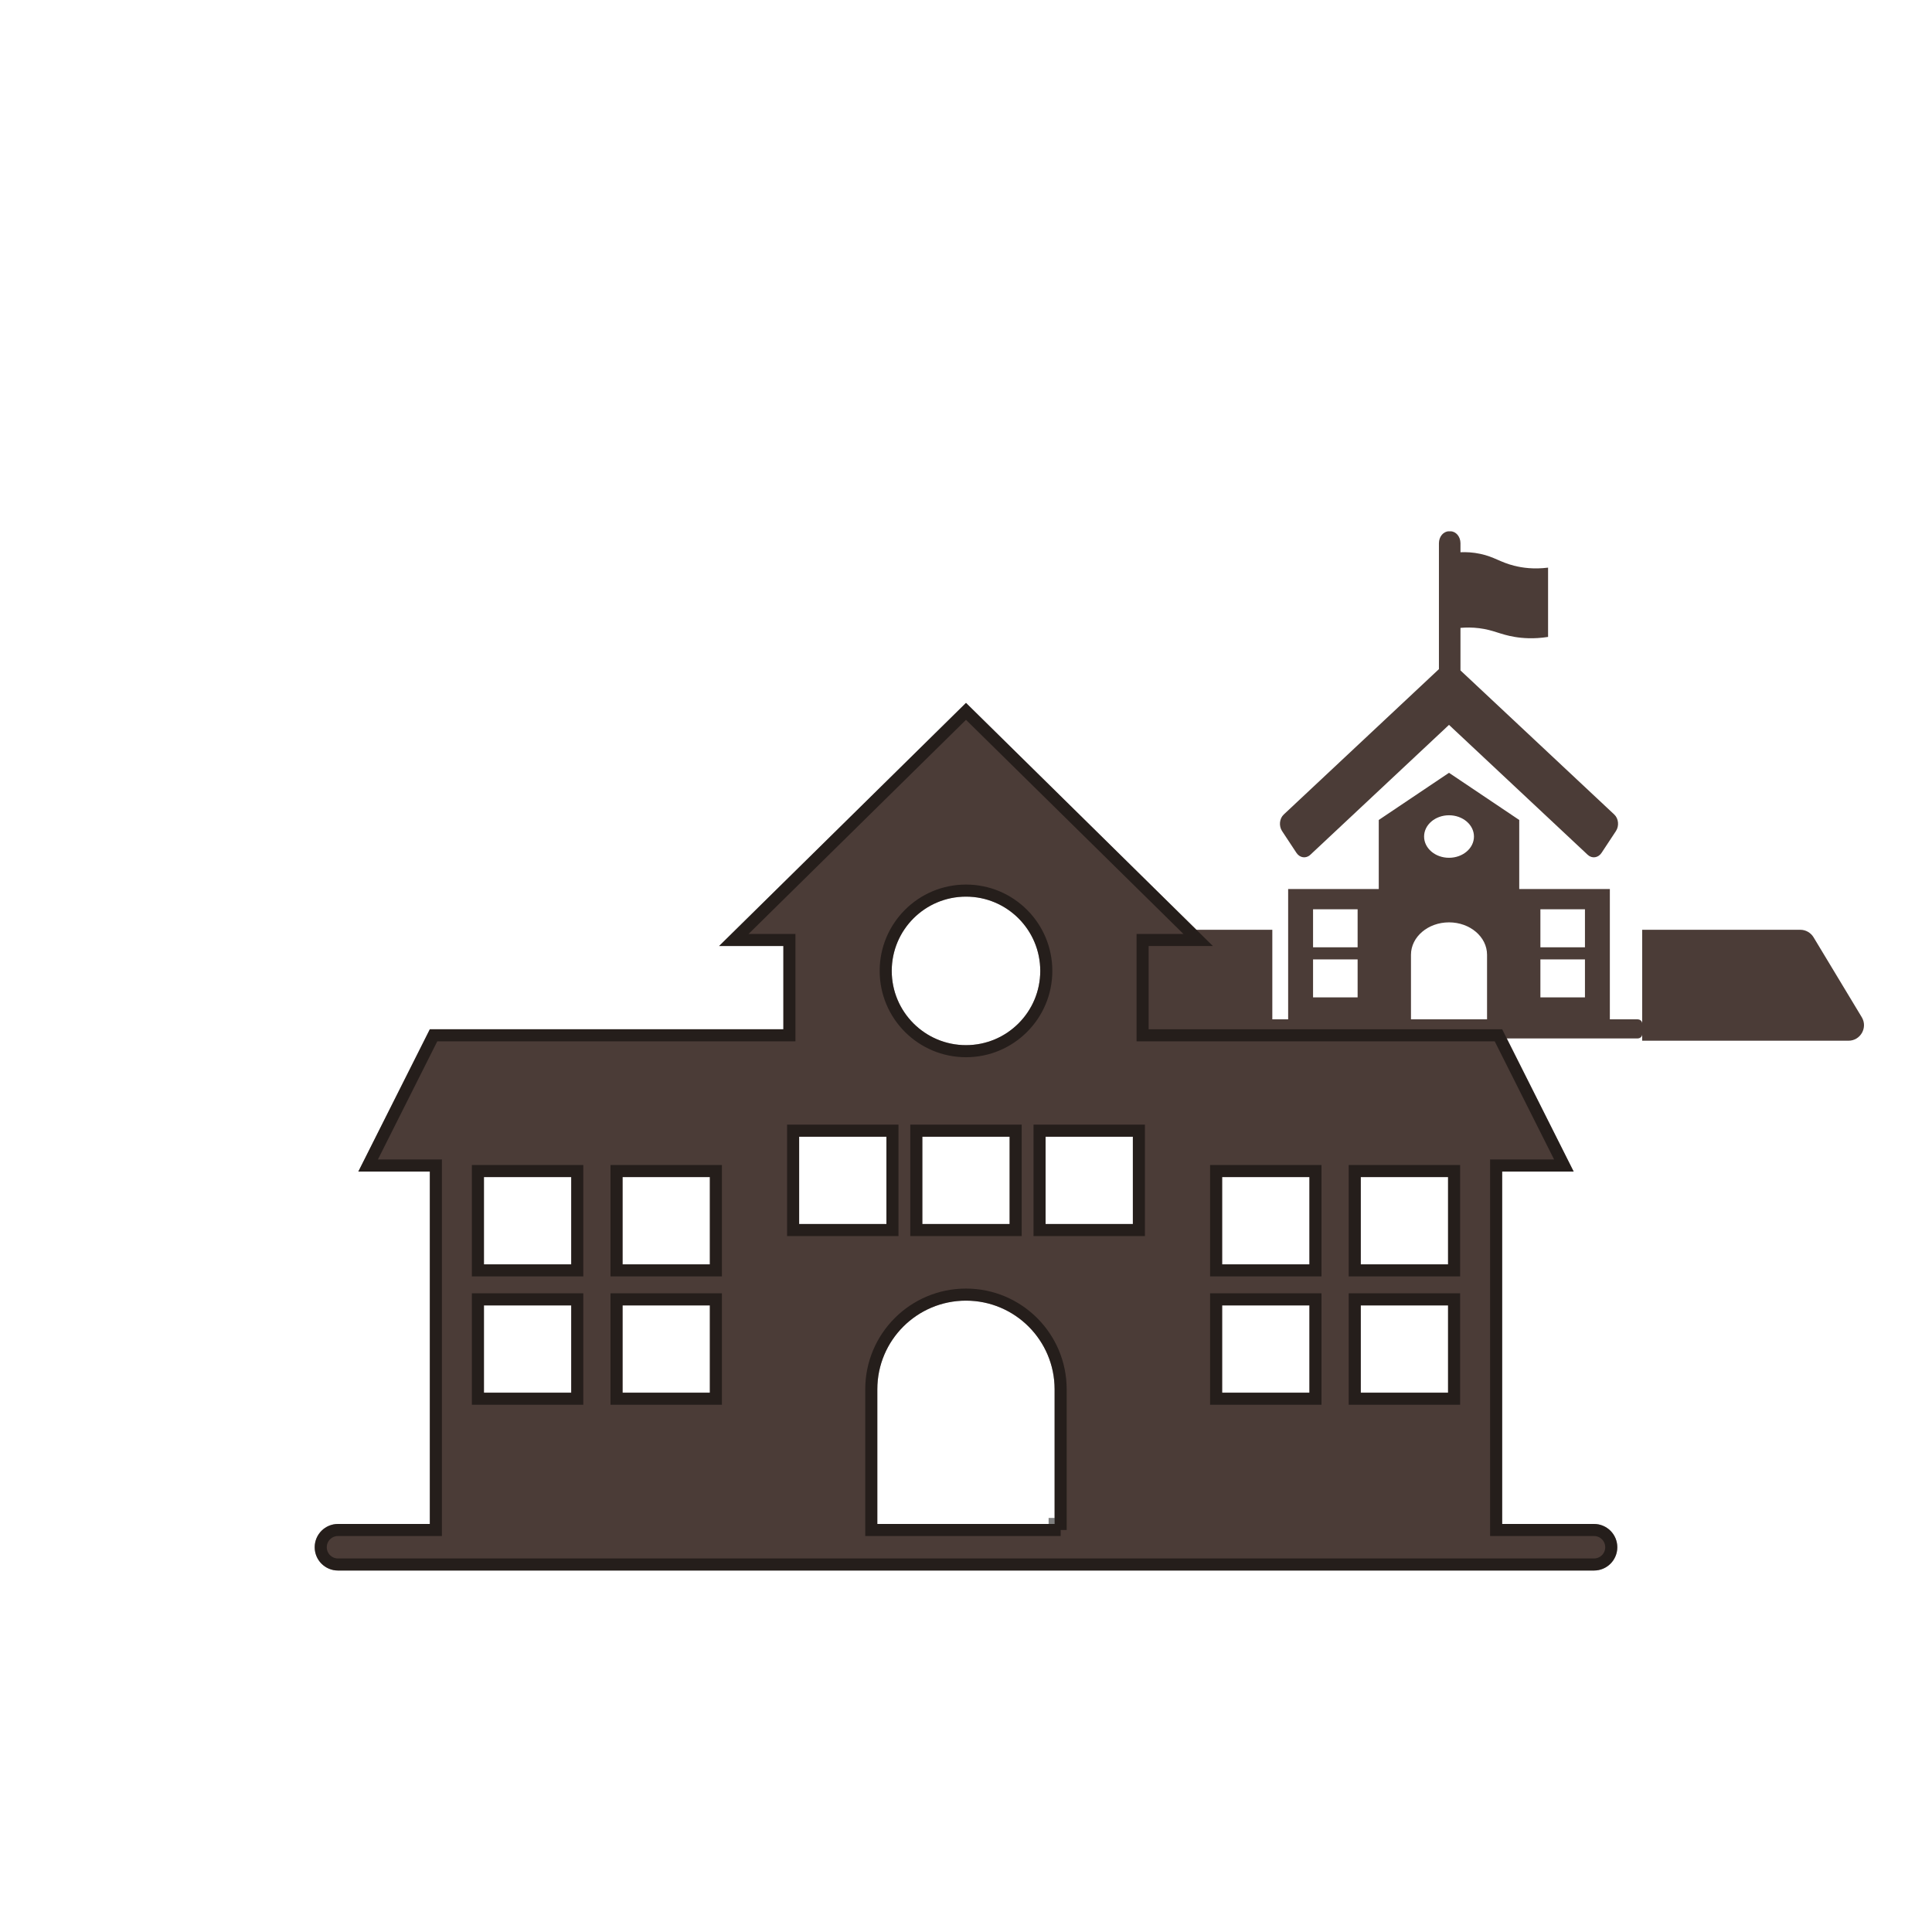 <svg width="160" height="160" viewBox="0 0 160 160" fill="none" xmlns="http://www.w3.org/2000/svg">
<path d="M136 85.667V84.751C136 84.566 135.825 84.417 135.609 84.417H133.321V73.627H125.817V67.907L120 64L114.183 67.907V73.627H106.679V84.417H104.391C104.175 84.417 104 84.566 104 84.751V85.667C104 85.851 104.175 86 104.391 86H135.608C135.824 86 135.999 85.851 135.999 85.667H136ZM112.432 82.598H108.742V79.452H112.432V82.598ZM112.432 78.45H108.742V75.304H112.432V78.45ZM120.001 67.517C121.141 67.517 122.067 68.305 122.067 69.278C122.067 70.251 121.143 71.038 120.001 71.038C118.86 71.038 117.937 70.251 117.937 69.278C117.937 68.305 118.861 67.517 120.001 67.517ZM123.15 84.417H116.851V79.072C116.851 77.588 118.262 76.386 120.001 76.386C121.741 76.386 123.151 77.588 123.151 79.072V84.417H123.15ZM131.259 82.598H127.569V79.452H131.259V82.598ZM131.259 78.45H127.569V75.304H131.259V78.45Z" fill="#4B3C37"/>
<path d="M88.286 86.188H105.368V77H92.277C91.827 77 91.408 77.234 91.177 77.622L87.186 84.237C86.671 85.094 87.286 86.188 88.286 86.188Z" fill="#4B3C37"/>
<path d="M132.009 126.208H124.403V97.023H130.325L124.403 85.239H95.125V78.345H100.447C93.631 71.633 86.816 64.92 80 58.211C73.184 64.923 66.369 71.636 59.553 78.345H64.875V85.239H35.597L29.675 97.023H35.597V126.208H27.991C26.925 126.208 26.062 127.07 26.062 128.136C26.062 129.202 26.925 130.064 27.991 130.064H132.009C133.075 130.064 133.938 129.202 133.938 128.136C133.938 127.07 133.075 126.208 132.009 126.208ZM47.306 115.336H40.078V108.108H47.306V115.336ZM47.306 104.708H40.078V97.48H47.306V104.708ZM58.788 115.336H51.559V108.108H58.788V115.336ZM58.788 104.708H51.559V97.48H58.788V104.708ZM80 74.255C83.397 74.255 86.15 77.008 86.15 80.405C86.15 83.802 83.397 86.555 80 86.555C76.603 86.555 73.85 83.802 73.85 80.405C73.85 77.008 76.603 74.255 80 74.255ZM83.612 94.139V101.367H76.384V94.139H83.612ZM66.181 94.139H73.409V101.367H66.181V94.139ZM87.341 126.208H72.656V115.055C72.656 110.998 75.944 107.714 79.997 107.714C84.053 107.714 87.338 111.002 87.338 115.055V126.208H87.341ZM93.819 101.367H86.591V94.139H93.819V101.367ZM108.441 115.336H101.213V108.108H108.441V115.336ZM108.441 104.708H101.213V97.48H108.441V104.708ZM119.922 115.336H112.694V108.108H119.922V115.336ZM119.922 104.708H112.694V97.48H119.922V104.708Z" fill="#4B3C37"/>
<path d="M99.227 77.846H94.625V85.739H124.095L129.514 96.523H123.903V126.708H132.01C132.799 126.708 133.437 127.346 133.438 128.136C133.438 128.925 132.799 129.564 132.01 129.564H27.99C27.201 129.564 26.562 128.925 26.562 128.136C26.563 127.346 27.201 126.708 27.99 126.708H36.097V96.523H30.486L35.905 85.739H65.375V77.846H60.773C67.182 71.536 73.591 65.224 80 58.912C86.409 65.221 92.817 71.534 99.227 77.846ZM79.997 107.214C75.668 107.214 72.156 110.722 72.156 115.055V126.708H87.341V126.208H87.838V115.055C87.838 110.726 84.329 107.214 79.997 107.214ZM39.578 115.836H47.807V107.607H39.578V115.836ZM51.06 115.836H59.287V107.607H51.06V115.836ZM100.713 115.836H108.94V107.607H100.713V115.836ZM112.193 115.836H120.422V107.607H112.193V115.836ZM39.578 105.208H47.807V96.98H39.578V105.208ZM51.06 105.208H59.287V96.98H51.06V105.208ZM100.713 105.208H108.94V96.98H100.713V105.208ZM112.193 105.208H120.422V96.98H112.193V105.208ZM65.682 101.867H73.909V93.639H65.682V101.867ZM75.885 101.867H84.112V93.639H75.885V101.867ZM86.091 101.867H94.318V93.639H86.091V101.867ZM80 73.755C76.327 73.755 73.35 76.731 73.35 80.404C73.35 84.077 76.327 87.055 80 87.055C83.673 87.055 86.65 84.077 86.65 80.404C86.65 76.731 83.673 73.755 80 73.755Z" stroke="black" stroke-opacity="0.5"/>
<path d="M136 86.188H153.081C154.081 86.188 154.7 85.094 154.181 84.237L150.191 77.622C149.959 77.237 149.541 77 149.091 77H136V86.188Z" fill="#4B3C37"/>
<path d="M107.365 70.628C107.643 71.052 108.158 71.123 108.514 70.791L120 60.031L131.486 70.791C131.842 71.123 132.357 71.052 132.635 70.628L133.825 68.825C134.104 68.401 134.044 67.788 133.688 67.456L120.95 55.521V51.999C121.397 51.958 121.92 51.953 122.499 52.025C123.7 52.175 124.218 52.543 125.44 52.747C126.07 52.852 127.011 52.934 128.205 52.747V47.009C127.024 47.157 126.077 47.024 125.389 46.85C124.225 46.556 123.753 46.117 122.598 45.87C121.983 45.737 121.425 45.714 120.95 45.734V44.988C120.95 44.444 120.579 44 120.12 44H119.996C119.539 44 119.166 44.442 119.166 44.988V55.414L106.312 67.456C105.956 67.788 105.896 68.401 106.175 68.825L107.365 70.628Z" fill="#4B3C37"/>
</svg>
